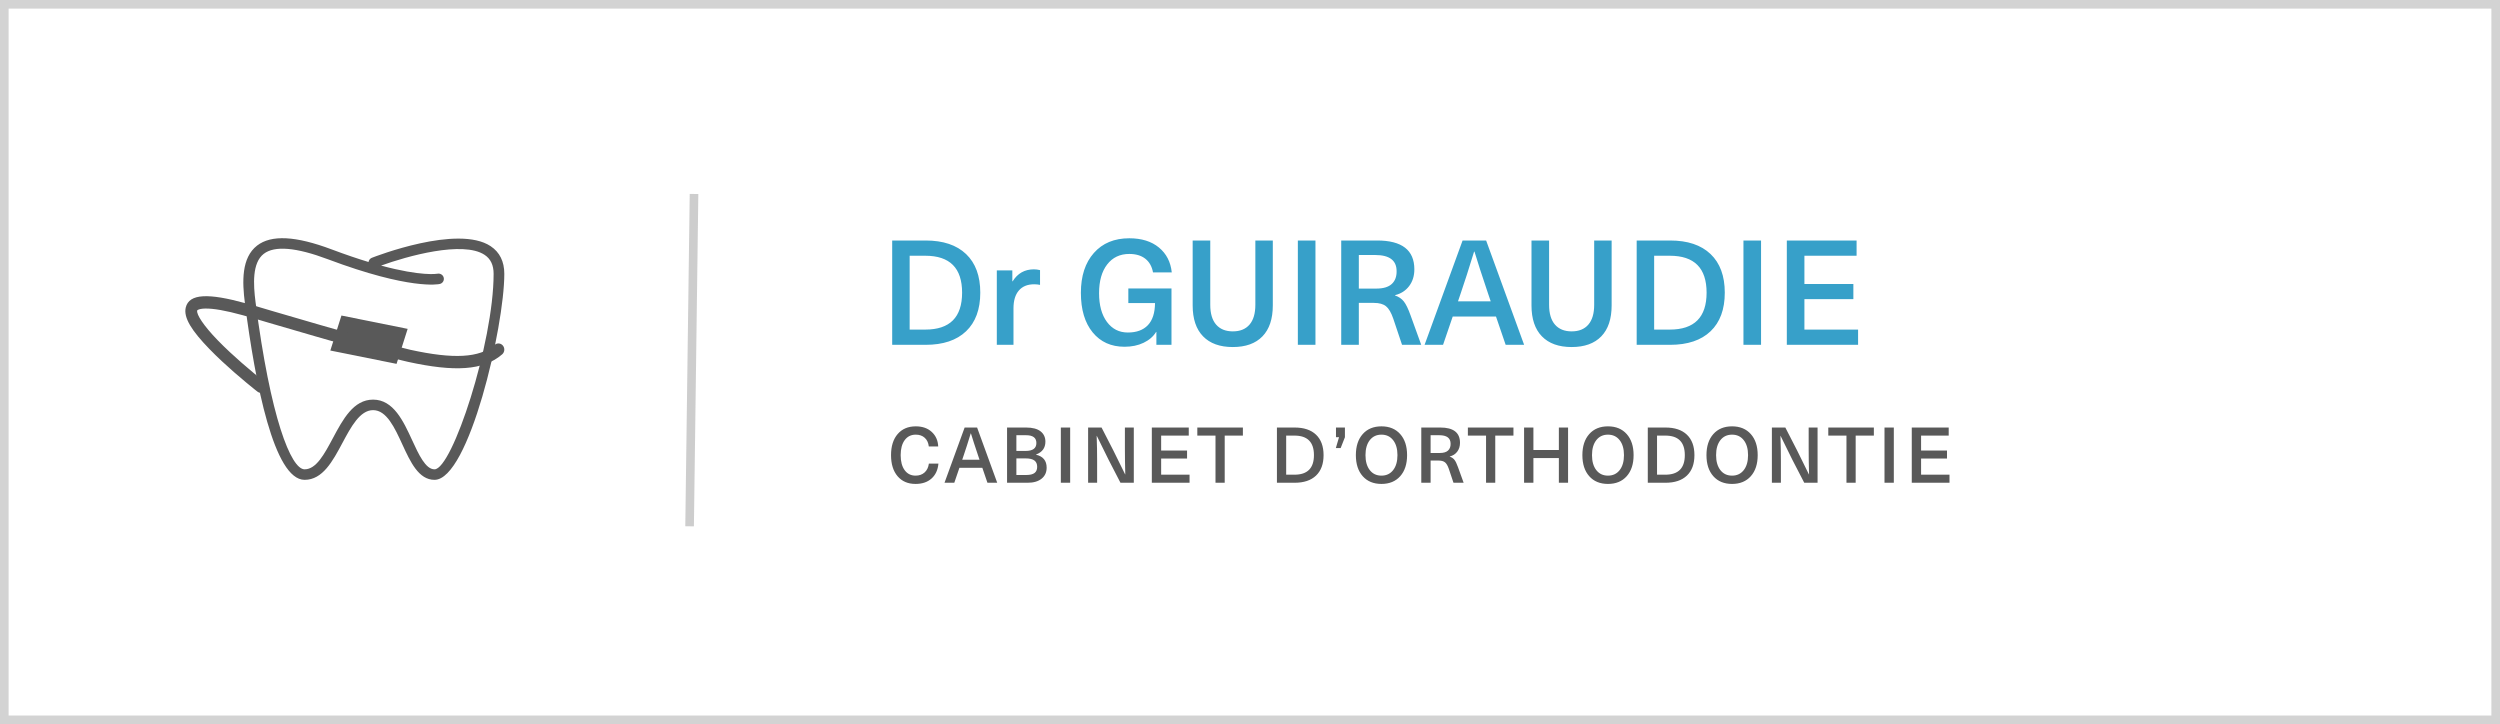 <svg width="290" height="84" viewBox="0 0 290 84" fill="none" xmlns="http://www.w3.org/2000/svg">
<path fill-rule="evenodd" clip-rule="evenodd" d="M46 42.208L38.318 40.662L39.608 36.602L47.288 38.148L46 42.208Z" fill="#595959"/>
<path fill-rule="evenodd" clip-rule="evenodd" d="M43.278 46.356C45.644 46.356 46.796 48.861 47.813 51.071C48.576 52.729 49.364 54.442 50.403 54.442C52.452 54.442 57.259 39.798 57.259 31.766C57.259 30.752 56.919 30.033 56.218 29.566C53.7 27.891 47.188 29.724 44.204 30.809C48.923 32.084 50.716 31.757 50.74 31.751C51.073 31.683 51.403 31.892 51.474 32.219C51.547 32.546 51.342 32.868 51.01 32.942C50.873 32.974 47.563 33.655 38.032 30.072C34.35 28.688 31.848 28.476 30.595 29.445C29.245 30.487 29.377 32.977 29.642 35.03C31.37 48.439 33.746 54.442 35.334 54.442C36.683 54.442 37.622 52.684 38.616 50.822C39.79 48.627 41.004 46.356 43.278 46.356ZM50.403 55.662C48.563 55.662 47.607 53.584 46.681 51.574C45.779 49.609 44.843 47.576 43.278 47.576C41.754 47.576 40.717 49.516 39.716 51.391C38.593 53.491 37.433 55.662 35.334 55.662C31.793 55.662 29.615 44.525 28.411 35.184C28.086 32.664 28 29.898 29.827 28.484C31.472 27.216 34.298 27.361 38.477 28.932C40.079 29.534 41.499 30.013 42.749 30.392C42.778 30.18 42.918 29.991 43.133 29.905C43.539 29.746 53.111 26.028 56.913 28.556C57.966 29.256 58.5 30.337 58.5 31.766C58.5 37.917 54.383 55.662 50.403 55.662Z" fill="#595959"/>
<path d="M30.682 44.285C30.621 44.238 30.505 44.146 30.342 44.016C30.069 43.797 29.764 43.549 29.435 43.276C28.497 42.498 27.559 41.682 26.685 40.867C26.164 40.381 25.681 39.91 25.244 39.459C23.636 37.798 22.764 36.473 22.875 36.019C22.881 35.995 22.896 35.977 22.971 35.938C23.129 35.856 23.401 35.801 23.785 35.792C24.721 35.769 26.171 36.016 28.149 36.562C28.62 36.692 29.096 36.825 29.58 36.961C28.053 36.53 44.077 41.264 47.34 41.977C52.704 43.15 56.066 42.993 58.252 41.104C58.543 40.853 58.584 40.403 58.343 40.099C58.102 39.795 57.671 39.753 57.38 40.004C55.615 41.529 52.606 41.669 47.62 40.58C44.412 39.879 28.464 35.167 29.937 35.582C29.451 35.445 28.972 35.312 28.498 35.181C24.179 33.99 21.946 34.045 21.549 35.665C21.258 36.857 22.271 38.397 24.282 40.474C24.736 40.943 25.236 41.431 25.774 41.932C26.669 42.767 27.627 43.6 28.584 44.394C28.919 44.672 29.23 44.925 29.509 45.149C29.678 45.283 29.799 45.379 29.864 45.43C30.167 45.666 30.596 45.6 30.822 45.284C31.048 44.968 30.985 44.521 30.682 44.285Z" fill="#595959"/>
<path fill-rule="evenodd" clip-rule="evenodd" d="M105.52 29.666V38.232H107.337C110.182 38.232 111.604 36.804 111.604 33.949C111.604 31.093 110.182 29.666 107.337 29.666H105.52ZM103.494 27.898H107.371C109.402 27.898 110.966 28.422 112.065 29.471C113.163 30.519 113.712 32.012 113.712 33.949C113.712 35.886 113.163 37.378 112.065 38.427C110.966 39.476 109.402 40 107.371 40H103.494V27.898ZM119.93 31.243C120.157 31.243 120.395 31.273 120.644 31.334V33.044C120.428 33 120.201 32.977 119.963 32.977C119.194 32.977 118.602 33.218 118.187 33.7C117.771 34.181 117.564 34.87 117.564 35.767V40H115.63V31.367H117.431V32.637H117.464C118.04 31.707 118.862 31.243 119.93 31.243ZM130.995 27.64C132.422 27.64 133.569 27.997 134.435 28.711C135.301 29.425 135.798 30.388 135.925 31.6H133.75C133.623 30.908 133.324 30.378 132.854 30.01C132.384 29.642 131.764 29.458 130.995 29.458C129.916 29.458 129.062 29.863 128.434 30.674C127.806 31.485 127.492 32.596 127.492 34.007C127.492 35.412 127.796 36.525 128.405 37.344C129.014 38.163 129.821 38.572 130.829 38.572C131.836 38.572 132.611 38.289 133.153 37.721C133.695 37.154 133.972 36.298 133.983 35.152H130.887V33.459H135.892V40H134.141V38.506H134.107C133.781 39.037 133.297 39.456 132.655 39.763C132.013 40.071 131.277 40.224 130.447 40.224C128.892 40.224 127.659 39.668 126.749 38.556C125.838 37.443 125.383 35.913 125.383 33.965C125.383 32.017 125.885 30.476 126.89 29.342C127.894 28.207 129.263 27.64 130.995 27.64ZM147.646 27.898V35.426C147.646 36.992 147.246 38.189 146.447 39.016C145.647 39.844 144.5 40.257 143.006 40.257C141.512 40.257 140.362 39.844 139.557 39.016C138.752 38.189 138.349 36.992 138.349 35.426V27.898H140.391V35.36C140.391 36.367 140.618 37.132 141.072 37.655C141.526 38.178 142.172 38.44 143.01 38.44C143.848 38.44 144.493 38.178 144.944 37.655C145.395 37.132 145.621 36.367 145.621 35.36V27.898H147.646ZM152.593 40H150.551V27.898H152.593V40ZM157.624 29.582V33.476H159.649C160.462 33.476 161.061 33.297 161.446 32.94C161.831 32.583 162.017 32.087 162.006 31.45C162.006 30.205 161.179 29.582 159.524 29.582H157.624ZM155.582 27.898H159.749C162.626 27.898 164.065 29.012 164.065 31.243C164.065 32.001 163.864 32.647 163.463 33.181C163.062 33.715 162.515 34.068 161.824 34.239V34.273C162.255 34.422 162.596 34.654 162.845 34.97C163.094 35.285 163.354 35.822 163.625 36.58L164.862 40H162.637L161.616 36.954C161.378 36.262 161.099 35.786 160.778 35.526C160.457 35.266 159.989 35.136 159.375 35.136H157.624V40H155.582V27.898ZM172.922 34.953L172.598 33.998C171.917 31.979 171.397 30.374 171.038 29.184H170.996C170.393 31.154 169.878 32.759 169.452 33.998L169.128 34.953H172.922ZM173.536 36.721H168.514L167.394 40H165.252L169.66 27.898H172.391L176.798 40H174.657L173.536 36.721ZM186.95 27.898V35.426C186.95 36.992 186.55 38.189 185.751 39.016C184.951 39.844 183.804 40.257 182.31 40.257C180.816 40.257 179.666 39.844 178.861 39.016C178.056 38.189 177.653 36.992 177.653 35.426V27.898H179.695V35.36C179.695 36.367 179.922 37.132 180.376 37.655C180.83 38.178 181.476 38.44 182.314 38.44C183.153 38.44 183.797 38.178 184.248 37.655C184.699 37.132 184.925 36.367 184.925 35.36V27.898H186.95ZM191.881 29.666V38.232H193.699C196.543 38.232 197.965 36.804 197.965 33.949C197.965 31.093 196.543 29.666 193.699 29.666H191.881ZM189.855 27.898H193.732C195.763 27.898 197.328 28.422 198.426 29.471C199.525 30.519 200.074 32.012 200.074 33.949C200.074 35.886 199.525 37.378 198.426 38.427C197.328 39.476 195.763 40 193.732 40H189.855V27.898ZM204.282 40H202.24V27.898H204.282V40ZM215.364 29.666H209.312V32.944H214.99V34.696H209.312V38.232H215.538V40H207.271V27.898H215.364V29.666Z" fill="#37A0C9"/>
<path fill-rule="evenodd" clip-rule="evenodd" d="M106.23 49.456C106.998 49.456 107.616 49.673 108.084 50.105C108.553 50.537 108.802 51.099 108.832 51.79H107.742C107.695 51.365 107.538 51.031 107.271 50.786C107.005 50.541 106.658 50.419 106.23 50.419C105.685 50.419 105.257 50.631 104.945 51.054C104.633 51.477 104.477 52.058 104.477 52.796C104.477 53.535 104.631 54.115 104.94 54.539C105.249 54.962 105.67 55.174 106.204 55.174C106.628 55.174 106.978 55.051 107.252 54.805C107.526 54.559 107.692 54.216 107.75 53.776H108.858C108.791 54.515 108.523 55.093 108.056 55.51C107.589 55.928 106.971 56.136 106.204 56.136C105.322 56.136 104.627 55.839 104.121 55.244C103.614 54.649 103.36 53.834 103.36 52.796C103.36 51.759 103.617 50.943 104.129 50.349C104.642 49.754 105.342 49.456 106.23 49.456ZM113.625 53.328L113.454 52.823C113.093 51.753 112.818 50.904 112.627 50.274H112.605C112.286 51.317 112.014 52.166 111.788 52.823L111.617 53.328H113.625ZM113.95 54.264H111.292L110.698 56H109.564L111.898 49.593H113.344L115.677 56H114.543L113.95 54.264ZM117.9 53.174V55.099H119.042C119.482 55.099 119.803 55.022 120.007 54.866C120.211 54.711 120.312 54.471 120.312 54.148C120.312 53.824 120.206 53.581 119.992 53.418C119.778 53.256 119.438 53.174 118.972 53.174H117.9ZM117.9 50.485V52.309H118.963C119.804 52.309 120.223 52.002 120.22 51.39C120.22 50.784 119.819 50.482 119.016 50.485H117.9ZM116.819 49.593H119.025C119.769 49.593 120.329 49.74 120.704 50.034C121.079 50.329 121.266 50.728 121.266 51.232C121.266 51.959 120.903 52.456 120.176 52.726V52.744C121 52.937 121.411 53.438 121.411 54.247C121.411 54.786 121.216 55.213 120.824 55.528C120.433 55.843 119.894 56 119.205 56H116.819V49.593ZM124.139 56H123.058V49.593H124.139V56ZM131.521 56H129.974L128.59 53.319L127.232 50.564H127.214C127.25 51.537 127.267 52.509 127.267 53.482V56H126.221V49.593H127.781L129.157 52.273L130.515 55.029H130.532C130.503 53.948 130.488 52.975 130.488 52.111V49.593H131.521V56ZM137.896 50.529H134.693V52.265H137.699V53.192H134.693V55.064H137.989V56H133.612V49.593H137.896V50.529ZM144.175 50.529H142.066V56H140.998V50.529H138.889V49.593H144.175V50.529ZM149.196 50.529V55.064H150.159C151.665 55.064 152.417 54.308 152.417 52.796C152.417 51.285 151.665 50.529 150.159 50.529H149.196ZM148.124 49.593H150.176C151.251 49.593 152.08 49.87 152.661 50.425C153.243 50.981 153.534 51.771 153.534 52.796C153.534 53.822 153.243 54.612 152.661 55.167C152.08 55.722 151.251 56 150.176 56H148.124V49.593ZM154.974 50.718V49.593H156.011V50.718L155.515 51.979H154.957L155.326 50.718H154.974ZM161.604 51.06C161.271 50.633 160.819 50.419 160.249 50.419C159.679 50.419 159.228 50.632 158.895 51.058C158.563 51.485 158.396 52.064 158.396 52.796C158.396 53.529 158.563 54.108 158.895 54.534C159.228 54.961 159.679 55.174 160.249 55.174C160.819 55.174 161.271 54.961 161.604 54.534C161.938 54.108 162.105 53.529 162.105 52.796C162.105 52.064 161.938 51.485 161.604 51.06ZM158.076 50.353C158.606 49.755 159.33 49.456 160.249 49.456C161.167 49.456 161.892 49.755 162.424 50.353C162.956 50.951 163.222 51.765 163.222 52.796C163.222 53.828 162.956 54.642 162.424 55.24C161.892 55.837 161.167 56.136 160.249 56.136C159.33 56.136 158.606 55.837 158.076 55.24C157.545 54.642 157.28 53.828 157.28 52.796C157.28 51.765 157.545 50.951 158.076 50.353ZM165.95 50.485V52.546H167.022C167.453 52.546 167.77 52.451 167.973 52.263C168.177 52.074 168.276 51.81 168.27 51.474C168.27 50.814 167.832 50.485 166.956 50.485H165.95ZM164.869 49.593H167.075C168.598 49.593 169.36 50.183 169.36 51.364C169.36 51.765 169.254 52.107 169.041 52.39C168.829 52.673 168.54 52.859 168.173 52.95V52.968C168.402 53.047 168.582 53.17 168.714 53.337C168.846 53.504 168.983 53.788 169.127 54.19L169.782 56H168.604L168.063 54.387C167.937 54.021 167.79 53.769 167.62 53.631C167.45 53.494 167.202 53.425 166.877 53.425H165.95V56H164.869V49.593ZM175.56 50.529H173.45V56H172.382V50.529H170.273V49.593H175.56V50.529ZM181.896 56H180.828V53.139H177.875V56H176.793V49.593H177.875V52.203H180.828V49.593H181.896V56ZM187.88 51.06C187.546 50.633 187.094 50.419 186.524 50.419C185.954 50.419 185.503 50.632 185.171 51.058C184.838 51.485 184.672 52.064 184.672 52.796C184.672 53.529 184.838 54.108 185.171 54.534C185.503 54.961 185.954 55.174 186.524 55.174C187.094 55.174 187.546 54.961 187.88 54.534C188.214 54.108 188.381 53.529 188.381 52.796C188.381 52.064 188.214 51.485 187.88 51.06ZM184.351 50.353C184.881 49.755 185.606 49.456 186.524 49.456C187.443 49.456 188.168 49.755 188.699 50.353C189.231 50.951 189.497 51.765 189.497 52.796C189.497 53.828 189.231 54.642 188.699 55.24C188.168 55.837 187.443 56.136 186.524 56.136C185.606 56.136 184.881 55.837 184.351 55.24C183.821 54.642 183.556 53.828 183.556 52.796C183.556 51.765 183.821 50.951 184.351 50.353ZM192.216 50.529V55.064H193.179C194.685 55.064 195.438 54.308 195.438 52.796C195.438 51.285 194.685 50.529 193.179 50.529H192.216ZM191.144 49.593H193.196C194.271 49.593 195.1 49.87 195.681 50.425C196.263 50.981 196.554 51.771 196.554 52.796C196.554 53.822 196.263 54.612 195.681 55.167C195.1 55.722 194.271 56 193.196 56H191.144V49.593ZM202.274 51.06C201.94 50.633 201.489 50.419 200.919 50.419C200.349 50.419 199.898 50.632 199.565 51.058C199.233 51.485 199.066 52.064 199.066 52.796C199.066 53.529 199.233 54.108 199.565 54.534C199.898 54.961 200.349 55.174 200.919 55.174C201.489 55.174 201.94 54.961 202.274 54.534C202.608 54.108 202.775 53.529 202.775 52.796C202.775 52.064 202.608 51.485 202.274 51.06ZM198.746 50.353C199.276 49.755 200 49.456 200.919 49.456C201.837 49.456 202.562 49.755 203.094 50.353C203.626 50.951 203.892 51.765 203.892 52.796C203.892 53.828 203.626 54.642 203.094 55.24C202.562 55.837 201.837 56.136 200.919 56.136C200 56.136 199.276 55.837 198.746 55.24C198.215 54.642 197.95 53.828 197.95 52.796C197.95 51.765 198.215 50.951 198.746 50.353ZM210.838 56H209.292L207.907 53.319L206.549 50.564H206.532C206.567 51.537 206.584 52.509 206.584 53.482V56H205.539V49.593H207.099L208.474 52.273L209.832 55.029H209.85C209.82 53.948 209.806 52.975 209.806 52.111V49.593H210.838V56ZM217.368 50.529H215.258V56H214.19V50.529H212.081V49.593H217.368V50.529ZM219.683 56H218.602V49.593H219.683V56ZM226.049 50.529H222.846V52.265H225.852V53.192H222.846V55.064H226.142V56H221.765V49.593H226.049V50.529Z" fill="#595959"/>
<path opacity="0.482" d="M80 60.55L80.5 23" stroke="#979797" stroke-linecap="square"/>
<path opacity="0.175" d="M289.5 0.5H0.5V83.5H289.5V0.5Z" stroke="black"/>
</svg>
